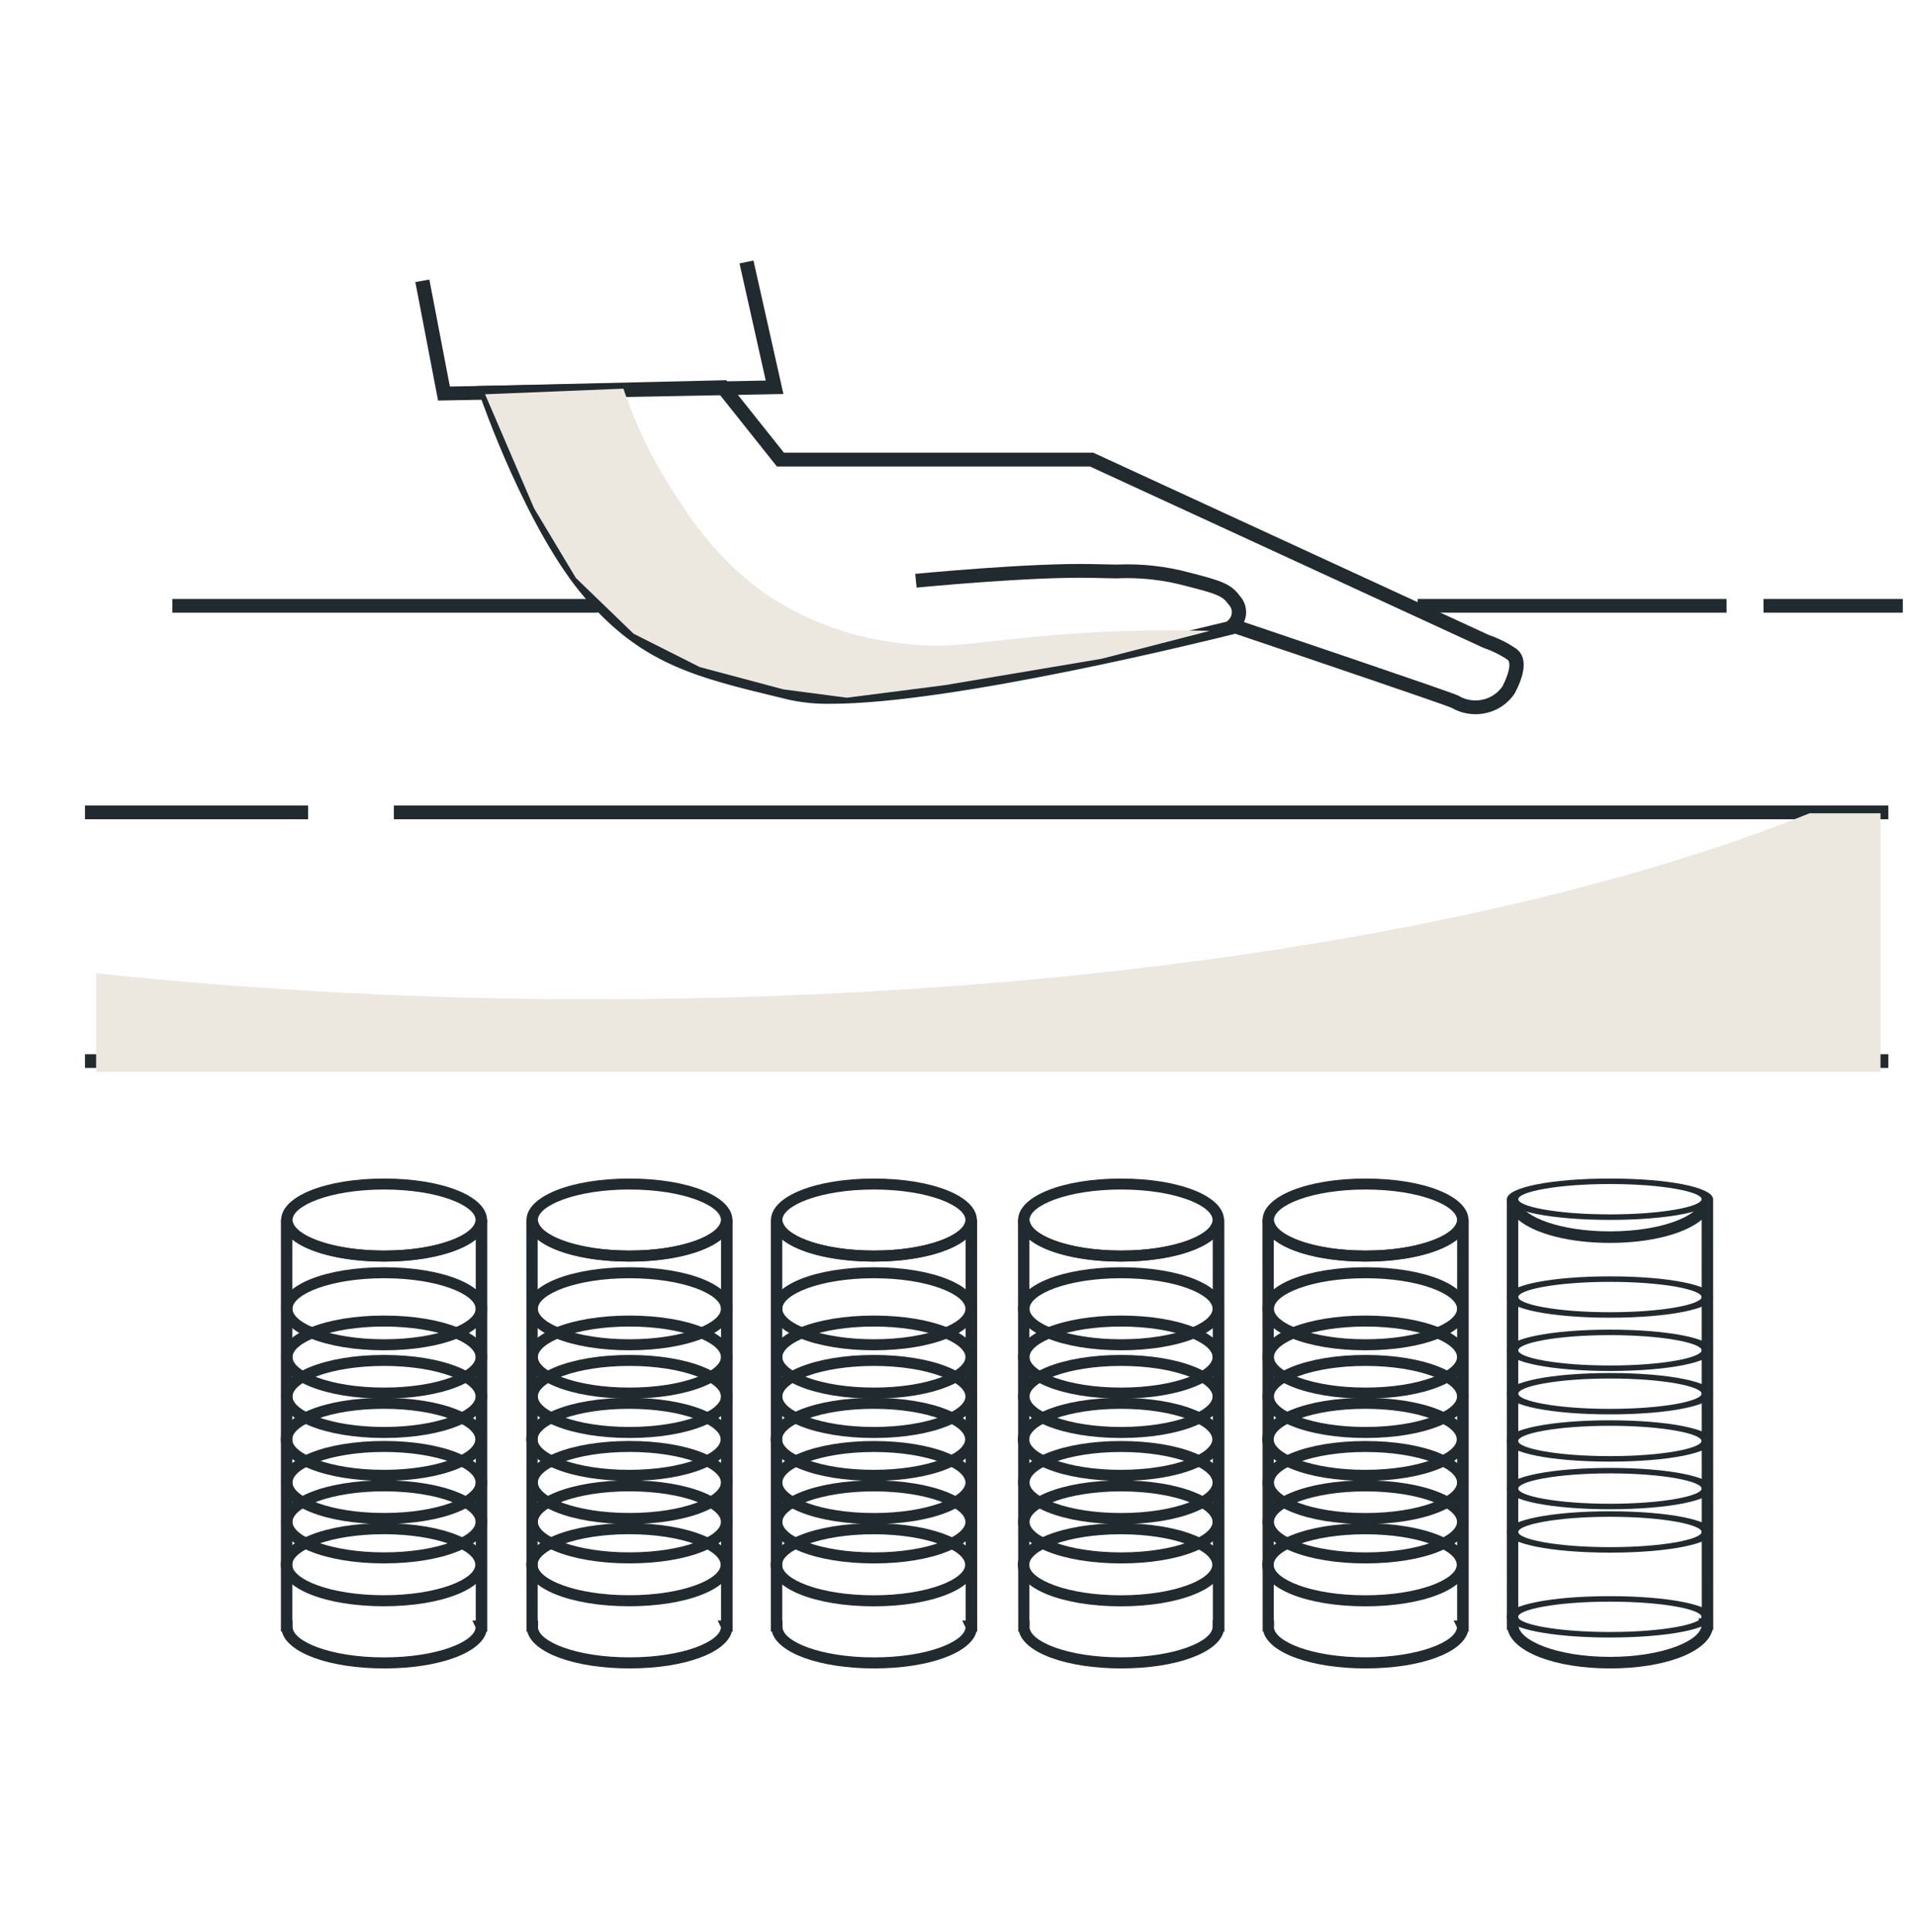 <svg width="119" height="120" viewBox="0 0 119 120" fill="none" xmlns="http://www.w3.org/2000/svg">
<g clip-path="url(#clip0_1990_45846)">
<g clip-path="url(#clip1_1990_45846)">
<path d="M37.138 38.054H10.702V37.202H37.138V38.054Z" fill="#212A2E"/>
<path d="M118.18 38.054H109.53V37.202H118.18V38.054Z" fill="#212A2E"/>
<path d="M91.638 44.36C91.114 44.36 90.6 44.222 90.151 43.96C89.621 43.732 81.903 41.11 76.721 39.363C74.992 39.797 59.172 43.712 51.627 43.712C50.77 43.731 49.913 43.653 49.075 43.479L48.664 43.38C43.192 42.065 39.896 41.273 36.315 37.116C32.734 32.96 29.916 24.871 29.798 24.529L29.608 23.979L45.104 23.615L48.687 28.116H67.903L67.991 28.158C68.968 28.609 91.556 39.015 92.477 39.443C93.084 39.651 93.658 39.94 94.183 40.302L94.21 40.322C94.972 40.941 94.563 42.143 94.09 43.042L94.068 43.079C93.807 43.472 93.448 43.797 93.023 44.021C92.598 44.245 92.122 44.362 91.638 44.36ZM76.758 38.467L76.886 38.511C78.232 38.965 90.052 42.952 90.561 43.201L90.594 43.219C91.036 43.482 91.567 43.569 92.074 43.46C92.581 43.351 93.024 43.056 93.31 42.637C93.72 41.853 93.858 41.187 93.648 40.99C93.189 40.676 92.688 40.426 92.158 40.246L92.106 40.225C91.841 40.097 69.322 29.724 67.698 28.976H48.253L44.678 24.485L30.839 24.81C31.545 26.721 34.044 33.143 36.997 36.572C40.392 40.512 43.407 41.236 48.879 42.551L49.289 42.65C50.058 42.806 50.843 42.876 51.628 42.858C59.333 42.858 76.456 38.545 76.628 38.501L76.758 38.467Z" fill="#212A2E"/>
<path d="M76.737 39.269L76.214 38.578C76.294 38.522 76.362 38.45 76.411 38.367C76.461 38.284 76.492 38.191 76.502 38.096C76.513 38.001 76.502 37.904 76.471 37.813C76.44 37.722 76.39 37.638 76.323 37.567L76.292 37.53C75.939 37.047 75.689 36.908 73.679 36.4C72.263 36.014 70.791 35.853 69.322 35.924C68.885 35.916 68.381 35.907 67.786 35.893C64.01 35.808 56.996 36.49 56.93 36.497L56.842 35.644C56.912 35.638 63.981 34.95 67.811 35.036C68.404 35.05 68.908 35.058 69.344 35.067C70.883 34.997 72.425 35.167 73.908 35.571C75.915 36.083 76.452 36.275 77.004 37.013C77.149 37.174 77.257 37.363 77.323 37.567C77.388 37.77 77.409 37.985 77.384 38.197C77.359 38.409 77.289 38.614 77.178 38.798C77.067 38.983 76.918 39.143 76.74 39.269H76.737Z" fill="#212A2E"/>
<path d="M27.208 24.879L25.796 17.519L26.667 17.363L27.941 24.008L47.559 23.637L45.931 16.363L46.797 16.182L48.656 24.472L27.208 24.879Z" fill="#212A2E"/>
<g style="mix-blend-mode:multiply">
<path d="M38.72 24.14C39.584 26.715 40.819 29.16 42.388 31.402C43.714 33.515 45.445 35.363 47.488 36.849C49.832 38.438 52.529 39.474 55.362 39.874C59.028 40.471 60.71 39.759 66.635 39.357C70.215 39.112 73.166 39.13 75.134 39.186L68.418 40.917L58.673 42.558L52.589 43.336L48.652 42.818L43.463 41.434L39.347 39.358L35.767 35.899L33.172 31.573L30.127 24.489L38.72 24.14Z" fill="#ECE8DF"/>
</g>
<path d="M99.984 99.14C103.635 99.14 106.387 99.691 106.387 100.424C106.387 101.157 103.635 101.708 99.984 101.708C96.334 101.708 93.582 101.156 93.582 100.424C93.582 99.692 96.335 99.14 99.984 99.14ZM99.984 101.366C103.338 101.366 105.677 100.869 105.677 100.423C105.677 99.977 103.339 99.481 99.984 99.481C96.63 99.481 94.288 99.978 94.288 100.424C94.288 100.87 96.63 101.366 99.984 101.366Z" fill="#212A2E"/>
<path d="M99.993 93.869C103.643 93.869 106.395 94.421 106.395 95.153C106.395 95.886 103.643 96.437 99.993 96.437C96.343 96.437 93.591 95.885 93.591 95.153C93.591 94.422 96.344 93.869 99.993 93.869ZM99.993 96.096C103.347 96.096 105.686 95.599 105.686 95.153C105.686 94.707 103.348 94.21 99.993 94.21C96.638 94.21 94.297 94.707 94.297 95.153C94.297 95.6 96.638 96.096 99.993 96.096Z" fill="#212A2E"/>
<path d="M99.993 91.174C103.643 91.174 106.395 91.726 106.395 92.458C106.395 93.191 103.643 93.742 99.993 93.742C96.343 93.742 93.591 93.19 93.591 92.458C93.591 91.727 96.344 91.174 99.993 91.174ZM99.993 93.401C103.347 93.401 105.686 92.904 105.686 92.458C105.686 92.012 103.348 91.515 99.993 91.515C96.638 91.515 94.297 92.012 94.297 92.458C94.297 92.904 96.638 93.401 99.993 93.401Z" fill="#212A2E"/>
<path d="M99.984 88.217C103.635 88.217 106.387 88.768 106.387 89.501C106.387 90.234 103.635 90.784 99.984 90.784C96.334 90.784 93.582 90.233 93.582 89.501C93.582 88.769 96.335 88.217 99.984 88.217ZM99.984 90.443C103.338 90.443 105.677 89.946 105.677 89.5C105.677 89.054 103.339 88.558 99.984 88.558C96.63 88.558 94.288 89.055 94.288 89.501C94.288 89.947 96.63 90.443 99.984 90.443Z" fill="#212A2E"/>
<path d="M99.993 85.281C103.643 85.281 106.395 85.833 106.395 86.565C106.395 87.298 103.643 87.849 99.993 87.849C96.343 87.849 93.591 87.297 93.591 86.565C93.591 85.834 96.344 85.281 99.993 85.281ZM99.993 87.508C103.347 87.508 105.686 87.011 105.686 86.564C105.686 86.118 103.348 85.622 99.993 85.622C96.638 85.622 94.297 86.119 94.297 86.565C94.297 87.011 96.638 87.508 99.993 87.508Z" fill="#212A2E"/>
<path d="M99.993 82.586C103.643 82.586 106.395 83.138 106.395 83.871C106.395 84.603 103.643 85.154 99.993 85.154C96.343 85.154 93.591 84.602 93.591 83.871C93.591 83.139 96.344 82.586 99.993 82.586ZM99.993 84.813C103.347 84.813 105.686 84.316 105.686 83.87C105.686 83.424 103.348 82.927 99.993 82.927C96.638 82.927 94.297 83.424 94.297 83.871C94.297 84.317 96.638 84.813 99.993 84.813Z" fill="#212A2E"/>
<path d="M99.993 79.277C103.643 79.277 106.395 79.829 106.395 80.561C106.395 81.294 103.643 81.845 99.993 81.845C96.343 81.845 93.591 81.293 93.591 80.561C93.591 79.83 96.344 79.277 99.993 79.277ZM99.993 81.504C103.347 81.504 105.686 81.007 105.686 80.561C105.686 80.115 103.348 79.618 99.993 79.618C96.638 79.618 94.297 80.115 94.297 80.561C94.297 81.007 96.638 81.504 99.993 81.504Z" fill="#212A2E"/>
<path d="M93.587 74.471H94.264L94.352 74.706C94.672 75.578 96.868 76.482 99.994 76.482C103.119 76.482 105.312 75.578 105.636 74.704L105.724 74.471H106.4L106.407 101.232H106.363C106.03 102.617 103.407 103.629 100.002 103.629C96.598 103.629 93.976 102.617 93.642 101.232H93.59L93.587 74.471ZM105.694 100.514L105.687 75.762C104.64 76.636 102.51 77.198 99.992 77.198C97.474 77.198 95.342 76.638 94.296 75.764V100.514H94.309V100.929C94.309 101.867 96.644 102.911 99.996 102.911C103.303 102.911 105.621 101.894 105.682 100.966L105.475 100.514L105.694 100.514Z" fill="#212A2E"/>
<path d="M99.993 73.201C103.643 73.201 106.395 73.752 106.395 74.485C106.395 75.218 103.643 75.769 99.993 75.769C96.343 75.769 93.591 75.217 93.591 74.485C93.591 73.753 96.344 73.201 99.993 73.201ZM99.993 75.427C103.347 75.427 105.686 74.93 105.686 74.484C105.686 74.038 103.348 73.542 99.993 73.542C96.638 73.542 94.297 74.039 94.297 74.485C94.297 74.931 96.638 75.427 99.993 75.427Z" fill="#212A2E"/>
<path d="M84.793 94.613C88.438 94.613 91.187 95.722 91.187 97.192C91.187 98.662 88.438 99.771 84.793 99.771C81.148 99.771 78.398 98.662 78.398 97.192C78.398 95.722 81.147 94.613 84.793 94.613ZM84.793 99.086C88.147 99.086 90.478 98.088 90.478 97.192C90.478 96.295 88.142 95.295 84.793 95.295C81.443 95.295 79.105 96.296 79.105 97.192C79.105 98.087 81.442 99.086 84.793 99.086Z" fill="#212A2E"/>
<path d="M84.811 91.949C88.456 91.949 91.206 93.058 91.206 94.528C91.206 95.999 88.456 97.107 84.811 97.107C81.166 97.107 78.417 95.999 78.417 94.528C78.417 93.058 81.165 91.949 84.811 91.949ZM84.811 96.422C88.165 96.422 90.496 95.424 90.496 94.528C90.496 93.632 88.161 92.632 84.811 92.632C81.462 92.632 79.123 93.633 79.123 94.528C79.123 95.424 81.461 96.422 84.811 96.422Z" fill="#212A2E"/>
<path d="M84.811 89.504C88.456 89.504 91.206 90.613 91.206 92.083C91.206 93.553 88.456 94.662 84.811 94.662C81.166 94.662 78.417 93.553 78.417 92.083C78.417 90.613 81.165 89.504 84.811 89.504ZM84.811 93.977C88.165 93.977 90.496 92.979 90.496 92.083C90.496 91.187 88.161 90.186 84.811 90.186C81.462 90.186 79.123 91.188 79.123 92.083C79.123 92.979 81.461 93.977 84.811 93.977Z" fill="#212A2E"/>
<path d="M84.793 86.821C88.438 86.821 91.187 87.93 91.187 89.4C91.187 90.871 88.438 91.979 84.793 91.979C81.148 91.979 78.398 90.871 78.398 89.4C78.398 87.93 81.147 86.821 84.793 86.821ZM84.793 91.294C88.147 91.294 90.478 90.297 90.478 89.4C90.478 88.504 88.142 87.504 84.793 87.504C81.443 87.504 79.105 88.505 79.105 89.4C79.105 90.296 81.442 91.294 84.793 91.294Z" fill="#212A2E"/>
<path d="M84.811 84.158C88.456 84.158 91.206 85.266 91.206 86.737C91.206 88.207 88.456 89.316 84.811 89.316C81.166 89.316 78.417 88.207 78.417 86.737C78.417 85.266 81.165 84.158 84.811 84.158ZM84.811 88.631C88.165 88.631 90.496 87.633 90.496 86.737C90.496 85.84 88.161 84.84 84.811 84.84C81.462 84.84 79.123 85.841 79.123 86.737C79.123 87.632 81.461 88.631 84.811 88.631Z" fill="#212A2E"/>
<path d="M84.811 81.712C88.456 81.712 91.206 82.821 91.206 84.291C91.206 85.761 88.456 86.87 84.811 86.87C81.166 86.87 78.417 85.761 78.417 84.291C78.417 82.821 81.165 81.712 84.811 81.712ZM84.811 86.185C88.165 86.185 90.496 85.187 90.496 84.291C90.496 83.395 88.161 82.394 84.811 82.394C81.462 82.394 79.123 83.395 79.123 84.291C79.123 85.186 81.461 86.185 84.811 86.185Z" fill="#212A2E"/>
<path d="M84.811 78.711C88.456 78.711 91.206 79.819 91.206 81.29C91.206 82.76 88.456 83.869 84.811 83.869C81.166 83.869 78.417 82.76 78.417 81.29C78.417 79.819 81.165 78.711 84.811 78.711ZM84.811 83.184C88.165 83.184 90.496 82.186 90.496 81.29C90.496 80.393 88.161 79.393 84.811 79.393C81.462 79.393 79.123 80.394 79.123 81.29C79.123 82.185 81.461 83.184 84.811 83.184Z" fill="#212A2E"/>
<path d="M78.409 75.752H79.086L79.174 75.976C79.493 76.81 81.69 77.673 84.814 77.673C87.938 77.673 90.13 76.809 90.455 75.974L90.543 75.751H91.219V101.336H91.175C90.841 102.662 88.219 103.628 84.82 103.628C81.421 103.628 78.796 102.661 78.466 101.336H78.421L78.409 75.752ZM90.501 100.651V76.986C89.453 77.822 87.323 78.359 84.807 78.359C82.291 78.359 80.159 77.824 79.114 76.989V100.651H79.13V100.992C79.13 101.018 79.127 101.045 79.122 101.07C79.165 101.961 81.488 102.941 84.806 102.941C88.112 102.941 90.429 101.968 90.49 101.081L90.284 100.649L90.501 100.651Z" fill="#212A2E"/>
<path d="M84.811 73.201C88.456 73.201 91.206 74.309 91.206 75.78C91.206 77.25 88.456 78.359 84.811 78.359C81.166 78.359 78.417 77.25 78.417 75.78C78.417 74.309 81.165 73.201 84.811 73.201ZM84.811 77.674C88.165 77.674 90.496 76.676 90.496 75.78C90.496 74.883 88.161 73.883 84.811 73.883C81.462 73.883 79.123 74.884 79.123 75.78C79.123 76.675 81.461 77.674 84.811 77.674Z" fill="#212A2E"/>
<path d="M69.609 94.613C73.254 94.613 76.004 95.722 76.004 97.192C76.004 98.662 73.254 99.771 69.609 99.771C65.964 99.771 63.215 98.662 63.215 97.192C63.215 95.722 65.963 94.613 69.609 94.613ZM69.609 99.086C72.963 99.086 75.294 98.088 75.294 97.192C75.294 96.295 72.959 95.295 69.609 95.295C66.26 95.295 63.921 96.296 63.921 97.192C63.921 98.087 66.259 99.086 69.609 99.086Z" fill="#212A2E"/>
<path d="M69.628 91.949C73.273 91.949 76.022 93.058 76.022 94.528C76.022 95.999 73.273 97.107 69.628 97.107C65.983 97.107 63.233 95.999 63.233 94.528C63.233 93.058 65.982 91.949 69.628 91.949ZM69.628 96.422C72.981 96.422 75.312 95.424 75.312 94.528C75.312 93.632 72.977 92.632 69.628 92.632C66.278 92.632 63.94 93.633 63.94 94.528C63.94 95.424 66.277 96.422 69.628 96.422Z" fill="#212A2E"/>
<path d="M69.628 89.504C73.273 89.504 76.022 90.613 76.022 92.083C76.022 93.553 73.273 94.662 69.628 94.662C65.983 94.662 63.233 93.553 63.233 92.083C63.233 90.613 65.982 89.504 69.628 89.504ZM69.628 93.977C72.981 93.977 75.312 92.979 75.312 92.083C75.312 91.187 72.977 90.186 69.628 90.186C66.278 90.186 63.94 91.188 63.94 92.083C63.94 92.979 66.277 93.977 69.628 93.977Z" fill="#212A2E"/>
<path d="M69.609 86.821C73.254 86.821 76.004 87.93 76.004 89.4C76.004 90.871 73.254 91.979 69.609 91.979C65.964 91.979 63.215 90.871 63.215 89.4C63.215 87.93 65.963 86.821 69.609 86.821ZM69.609 91.294C72.963 91.294 75.294 90.297 75.294 89.4C75.294 88.504 72.959 87.504 69.609 87.504C66.26 87.504 63.921 88.505 63.921 89.4C63.921 90.296 66.259 91.294 69.609 91.294Z" fill="#212A2E"/>
<path d="M69.628 84.158C73.273 84.158 76.022 85.266 76.022 86.737C76.022 88.207 73.273 89.316 69.628 89.316C65.983 89.316 63.233 88.207 63.233 86.737C63.233 85.266 65.982 84.158 69.628 84.158ZM69.628 88.631C72.981 88.631 75.312 87.633 75.312 86.737C75.312 85.84 72.977 84.84 69.628 84.84C66.278 84.84 63.94 85.841 63.94 86.737C63.94 87.632 66.277 88.631 69.628 88.631Z" fill="#212A2E"/>
<path d="M69.628 81.712C73.273 81.712 76.022 82.821 76.022 84.291C76.022 85.761 73.273 86.87 69.628 86.87C65.983 86.87 63.233 85.761 63.233 84.291C63.233 82.821 65.982 81.712 69.628 81.712ZM69.628 86.185C72.981 86.185 75.312 85.187 75.312 84.291C75.312 83.395 72.977 82.394 69.628 82.394C66.278 82.394 63.94 83.395 63.94 84.291C63.94 85.186 66.277 86.185 69.628 86.185Z" fill="#212A2E"/>
<path d="M69.628 78.711C73.273 78.711 76.022 79.819 76.022 81.29C76.022 82.76 73.273 83.869 69.628 83.869C65.983 83.869 63.233 82.76 63.233 81.29C63.233 79.819 65.982 78.711 69.628 78.711ZM69.628 83.184C72.981 83.184 75.312 82.186 75.312 81.29C75.312 80.393 72.977 79.393 69.628 79.393C66.278 79.393 63.94 80.394 63.94 81.29C63.94 82.185 66.277 83.184 69.628 83.184Z" fill="#212A2E"/>
<path d="M63.226 75.752H63.907L63.995 75.976C64.314 76.81 66.511 77.673 69.635 77.673C72.759 77.673 74.951 76.809 75.275 75.974L75.364 75.751H76.04L76.047 101.336H75.996C75.662 102.662 73.04 103.628 69.641 103.628C66.242 103.628 63.617 102.661 63.286 101.336H63.242L63.226 75.752ZM75.329 100.651L75.321 76.986C74.274 77.822 72.144 78.359 69.628 78.359C67.112 78.359 64.98 77.824 63.934 76.989V100.651H63.951V100.992C63.951 101.018 63.948 101.045 63.943 101.07C63.986 101.961 66.308 102.941 69.627 102.941C72.981 102.941 75.312 101.942 75.312 101.046V100.649L75.329 100.651Z" fill="#212A2E"/>
<path d="M69.628 73.201C73.273 73.201 76.022 74.309 76.022 75.78C76.022 77.25 73.273 78.359 69.628 78.359C65.983 78.359 63.233 77.25 63.233 75.78C63.233 74.309 65.982 73.201 69.628 73.201ZM69.628 77.674C72.981 77.674 75.312 76.676 75.312 75.78C75.312 74.883 72.977 73.883 69.628 73.883C66.278 73.883 63.94 74.884 63.94 75.78C63.94 76.675 66.277 77.674 69.628 77.674Z" fill="#212A2E"/>
<path d="M54.261 94.613C57.906 94.613 60.655 95.722 60.655 97.192C60.655 98.662 57.906 99.771 54.261 99.771C50.615 99.771 47.866 98.662 47.866 97.192C47.866 95.722 50.615 94.613 54.261 94.613ZM54.261 99.086C57.614 99.086 59.945 98.088 59.945 97.192C59.945 96.295 57.61 95.295 54.261 95.295C50.911 95.295 48.572 96.296 48.572 97.192C48.572 98.087 50.91 99.086 54.261 99.086Z" fill="#212A2E"/>
<path d="M54.278 91.949C57.923 91.949 60.672 93.058 60.672 94.528C60.672 95.999 57.923 97.107 54.278 97.107C50.633 97.107 47.884 95.999 47.884 94.528C47.884 93.058 50.632 91.949 54.278 91.949ZM54.278 96.422C57.632 96.422 59.963 95.424 59.963 94.528C59.963 93.632 57.627 92.632 54.278 92.632C50.929 92.632 48.59 93.633 48.59 94.528C48.59 95.424 50.928 96.422 54.278 96.422Z" fill="#212A2E"/>
<path d="M54.278 89.504C57.923 89.504 60.672 90.613 60.672 92.083C60.672 93.553 57.923 94.662 54.278 94.662C50.633 94.662 47.884 93.553 47.884 92.083C47.884 90.613 50.632 89.504 54.278 89.504ZM54.278 93.977C57.632 93.977 59.963 92.979 59.963 92.083C59.963 91.187 57.627 90.186 54.278 90.186C50.929 90.186 48.59 91.188 48.59 92.083C48.59 92.979 50.928 93.977 54.278 93.977Z" fill="#212A2E"/>
<path d="M54.261 86.821C57.906 86.821 60.655 87.93 60.655 89.4C60.655 90.871 57.906 91.979 54.261 91.979C50.615 91.979 47.866 90.871 47.866 89.4C47.866 87.93 50.615 86.821 54.261 86.821ZM54.261 91.294C57.614 91.294 59.945 90.297 59.945 89.4C59.945 88.504 57.61 87.504 54.261 87.504C50.911 87.504 48.572 88.505 48.572 89.4C48.572 90.296 50.91 91.294 54.261 91.294Z" fill="#212A2E"/>
<path d="M54.278 84.158C57.923 84.158 60.672 85.266 60.672 86.737C60.672 88.207 57.923 89.316 54.278 89.316C50.633 89.316 47.884 88.207 47.884 86.737C47.884 85.266 50.632 84.158 54.278 84.158ZM54.278 88.631C57.632 88.631 59.963 87.633 59.963 86.737C59.963 85.84 57.627 84.84 54.278 84.84C50.929 84.84 48.59 85.841 48.59 86.737C48.59 87.632 50.928 88.631 54.278 88.631Z" fill="#212A2E"/>
<path d="M54.278 81.712C57.923 81.712 60.672 82.821 60.672 84.291C60.672 85.761 57.923 86.87 54.278 86.87C50.633 86.87 47.884 85.761 47.884 84.291C47.884 82.821 50.632 81.712 54.278 81.712ZM54.278 86.185C57.632 86.185 59.963 85.187 59.963 84.291C59.963 83.395 57.627 82.394 54.278 82.394C50.929 82.394 48.59 83.395 48.59 84.291C48.59 85.186 50.928 86.185 54.278 86.185Z" fill="#212A2E"/>
<path d="M54.278 78.711C57.923 78.711 60.672 79.819 60.672 81.29C60.672 82.76 57.923 83.869 54.278 83.869C50.633 83.869 47.884 82.76 47.884 81.29C47.884 79.819 50.632 78.711 54.278 78.711ZM54.278 83.184C57.632 83.184 59.963 82.186 59.963 81.29C59.963 80.393 57.627 79.393 54.278 79.393C50.929 79.393 48.59 80.394 48.59 81.29C48.59 82.185 50.928 83.184 54.278 83.184Z" fill="#212A2E"/>
<path d="M47.875 75.752H48.554L48.642 75.976C48.961 76.81 51.157 77.673 54.282 77.673C57.406 77.673 59.597 76.809 59.922 75.974L60.011 75.751H60.687L60.693 101.336H60.649C60.315 102.662 57.693 103.628 54.294 103.628C50.895 103.628 48.27 102.661 47.939 101.336H47.875V75.752ZM59.978 100.651L59.973 76.986C58.925 77.822 56.795 78.359 54.279 78.359C51.763 78.359 49.63 77.823 48.585 76.988V100.652H48.6V101.048C48.6 101.945 50.934 102.943 54.284 102.943C57.59 102.943 59.907 101.971 59.968 101.084L59.763 100.652L59.978 100.651Z" fill="#212A2E"/>
<path d="M54.278 73.201C57.923 73.201 60.672 74.309 60.672 75.78C60.672 77.25 57.923 78.359 54.278 78.359C50.633 78.359 47.884 77.25 47.884 75.78C47.884 74.309 50.632 73.201 54.278 73.201ZM54.278 77.674C57.632 77.674 59.963 76.676 59.963 75.78C59.963 74.883 57.627 73.883 54.278 73.883C50.929 73.883 48.59 74.884 48.59 75.78C48.59 76.675 50.928 77.674 54.278 77.674Z" fill="#212A2E"/>
<path d="M39.075 94.609C42.72 94.609 45.469 95.718 45.469 97.188C45.469 98.659 42.72 99.767 39.075 99.767C35.43 99.767 32.681 98.659 32.681 97.188C32.681 95.718 35.429 94.609 39.075 94.609ZM39.075 99.082C42.429 99.082 44.76 98.085 44.76 97.188C44.76 96.292 42.424 95.292 39.075 95.292C35.726 95.292 33.387 96.293 33.387 97.188C33.387 98.084 35.725 99.082 39.075 99.082Z" fill="#212A2E"/>
<path d="M39.094 91.947C42.74 91.947 45.489 93.055 45.489 94.526C45.489 95.996 42.74 97.105 39.094 97.105C35.449 97.105 32.7 95.996 32.7 94.526C32.7 93.055 35.449 91.947 39.094 91.947ZM39.094 96.42C42.448 96.42 44.779 95.422 44.779 94.526C44.779 93.629 42.444 92.629 39.094 92.629C35.745 92.629 33.406 93.63 33.406 94.526C33.406 95.421 35.744 96.42 39.094 96.42Z" fill="#212A2E"/>
<path d="M39.094 89.501C42.74 89.501 45.489 90.609 45.489 92.08C45.489 93.55 42.74 94.659 39.094 94.659C35.449 94.659 32.7 93.55 32.7 92.08C32.7 90.609 35.449 89.501 39.094 89.501ZM39.094 93.974C42.448 93.974 44.779 92.976 44.779 92.08C44.779 91.183 42.444 90.183 39.094 90.183C35.745 90.183 33.406 91.184 33.406 92.08C33.406 92.975 35.744 93.974 39.094 93.974Z" fill="#212A2E"/>
<path d="M39.075 86.821C42.72 86.821 45.469 87.93 45.469 89.4C45.469 90.871 42.72 91.979 39.075 91.979C35.43 91.979 32.681 90.871 32.681 89.4C32.681 87.93 35.429 86.821 39.075 86.821ZM39.075 91.294C42.429 91.294 44.76 90.297 44.76 89.4C44.76 88.504 42.424 87.504 39.075 87.504C35.726 87.504 33.387 88.505 33.387 89.4C33.387 90.296 35.725 91.294 39.075 91.294Z" fill="#212A2E"/>
<path d="M39.094 84.158C42.74 84.158 45.489 85.266 45.489 86.737C45.489 88.207 42.74 89.316 39.094 89.316C35.449 89.316 32.7 88.207 32.7 86.737C32.7 85.266 35.449 84.158 39.094 84.158ZM39.094 88.631C42.448 88.631 44.779 87.633 44.779 86.737C44.779 85.84 42.444 84.84 39.094 84.84C35.745 84.84 33.406 85.841 33.406 86.737C33.406 87.632 35.744 88.631 39.094 88.631Z" fill="#212A2E"/>
<path d="M39.094 81.712C42.74 81.712 45.489 82.821 45.489 84.291C45.489 85.761 42.74 86.87 39.094 86.87C35.449 86.87 32.7 85.761 32.7 84.291C32.7 82.821 35.449 81.712 39.094 81.712ZM39.094 86.185C42.448 86.185 44.779 85.187 44.779 84.291C44.779 83.395 42.444 82.394 39.094 82.394C35.745 82.394 33.406 83.395 33.406 84.291C33.406 85.186 35.744 86.185 39.094 86.185Z" fill="#212A2E"/>
<path d="M39.094 78.711C42.74 78.711 45.489 79.819 45.489 81.29C45.489 82.76 42.74 83.869 39.094 83.869C35.449 83.869 32.7 82.76 32.7 81.29C32.7 79.819 35.449 78.711 39.094 78.711ZM39.094 83.184C42.448 83.184 44.779 82.186 44.779 81.29C44.779 80.393 42.444 79.393 39.094 79.393C35.745 79.393 33.406 80.394 33.406 81.29C33.406 82.185 35.744 83.184 39.094 83.184Z" fill="#212A2E"/>
<path d="M32.69 75.752H33.367L33.456 75.976C33.774 76.81 35.971 77.673 39.095 77.673C42.22 77.673 44.411 76.809 44.736 75.974L44.824 75.751H45.5V101.336H45.456C45.123 102.662 42.5 103.628 39.102 103.628C35.703 103.628 33.077 102.661 32.747 101.336H32.703L32.69 75.752ZM44.782 100.651V76.986C43.734 77.822 41.605 78.359 39.088 78.359C36.572 78.359 34.441 77.823 33.395 76.989V100.651H33.419V100.992C33.419 101.018 33.417 101.045 33.411 101.07C33.454 101.961 35.777 102.941 39.095 102.941C42.401 102.941 44.717 101.968 44.779 101.081L44.573 100.649L44.782 100.651Z" fill="#212A2E"/>
<path d="M39.094 73.201C42.74 73.201 45.489 74.309 45.489 75.78C45.489 77.25 42.74 78.359 39.094 78.359C35.449 78.359 32.7 77.25 32.7 75.78C32.7 74.309 35.449 73.201 39.094 73.201ZM39.094 77.674C42.448 77.674 44.779 76.676 44.779 75.78C44.779 74.883 42.444 73.883 39.094 73.883C35.745 73.883 33.406 74.884 33.406 75.78C33.406 76.675 35.744 77.674 39.094 77.674Z" fill="#212A2E"/>
<path d="M23.838 94.609C27.483 94.609 30.232 95.718 30.232 97.188C30.232 98.659 27.483 99.767 23.838 99.767C20.193 99.767 17.443 98.659 17.443 97.188C17.443 95.718 20.192 94.609 23.838 94.609ZM23.838 99.082C27.192 99.082 29.522 98.085 29.522 97.188C29.522 96.292 27.187 95.292 23.838 95.292C20.488 95.292 18.149 96.293 18.149 97.188C18.149 98.084 20.487 99.082 23.838 99.082Z" fill="#212A2E"/>
<path d="M23.855 91.947C27.5 91.947 30.25 93.055 30.25 94.526C30.25 95.996 27.5 97.105 23.855 97.105C20.21 97.105 17.461 95.996 17.461 94.526C17.461 93.055 20.209 91.947 23.855 91.947ZM23.855 96.42C27.209 96.42 29.54 95.422 29.54 94.526C29.54 93.629 27.205 92.629 23.855 92.629C20.506 92.629 18.167 93.63 18.167 94.526C18.167 95.421 20.505 96.42 23.855 96.42Z" fill="#212A2E"/>
<path d="M23.855 89.501C27.5 89.501 30.25 90.609 30.25 92.08C30.25 93.55 27.5 94.659 23.855 94.659C20.21 94.659 17.461 93.55 17.461 92.08C17.461 90.609 20.209 89.501 23.855 89.501ZM23.855 93.974C27.209 93.974 29.54 92.976 29.54 92.08C29.54 91.183 27.205 90.183 23.855 90.183C20.506 90.183 18.167 91.184 18.167 92.08C18.167 92.975 20.505 93.974 23.855 93.974Z" fill="#212A2E"/>
<path d="M23.838 86.821C27.483 86.821 30.232 87.93 30.232 89.4C30.232 90.871 27.483 91.979 23.838 91.979C20.193 91.979 17.443 90.871 17.443 89.4C17.443 87.93 20.192 86.821 23.838 86.821ZM23.838 91.294C27.192 91.294 29.522 90.297 29.522 89.4C29.522 88.504 27.187 87.504 23.838 87.504C20.488 87.504 18.149 88.505 18.149 89.4C18.149 90.296 20.487 91.294 23.838 91.294Z" fill="#212A2E"/>
<path d="M23.855 84.158C27.5 84.158 30.25 85.266 30.25 86.737C30.25 88.207 27.5 89.316 23.855 89.316C20.21 89.316 17.461 88.207 17.461 86.737C17.461 85.266 20.209 84.158 23.855 84.158ZM23.855 88.631C27.209 88.631 29.54 87.633 29.54 86.737C29.54 85.84 27.205 84.84 23.855 84.84C20.506 84.84 18.167 85.841 18.167 86.737C18.167 87.632 20.505 88.631 23.855 88.631Z" fill="#212A2E"/>
<path d="M23.855 81.712C27.5 81.712 30.25 82.821 30.25 84.291C30.25 85.761 27.5 86.87 23.855 86.87C20.21 86.87 17.461 85.761 17.461 84.291C17.461 82.821 20.209 81.712 23.855 81.712ZM23.855 86.185C27.209 86.185 29.54 85.187 29.54 84.291C29.54 83.395 27.205 82.394 23.855 82.394C20.506 82.394 18.167 83.395 18.167 84.291C18.167 85.186 20.505 86.185 23.855 86.185Z" fill="#212A2E"/>
<path d="M23.855 78.711C27.5 78.711 30.25 79.819 30.25 81.29C30.25 82.76 27.5 83.869 23.855 83.869C20.21 83.869 17.461 82.76 17.461 81.29C17.461 79.819 20.209 78.711 23.855 78.711ZM23.855 83.184C27.209 83.184 29.54 82.186 29.54 81.29C29.54 80.393 27.205 79.393 23.855 79.393C20.506 79.393 18.167 80.394 18.167 81.29C18.167 82.185 20.505 83.184 23.855 83.184Z" fill="#212A2E"/>
<path d="M17.447 75.752H18.122L18.211 75.976C18.531 76.811 20.729 77.674 23.852 77.674C26.976 77.674 29.168 76.81 29.493 75.975L29.581 75.752H30.261V101.337H30.217C29.884 102.662 27.262 103.629 23.863 103.629C20.464 103.629 17.838 102.662 17.508 101.337H17.447V75.752ZM29.548 100.651V76.983C28.503 77.82 26.371 78.359 23.851 78.359C21.331 78.359 19.204 77.824 18.158 76.99V100.652H18.173V101.048C18.173 101.944 20.507 102.943 23.858 102.943C27.163 102.943 29.48 101.971 29.541 101.084L29.335 100.652L29.548 100.651Z" fill="#212A2E"/>
<path d="M23.855 73.201C27.5 73.201 30.25 74.309 30.25 75.78C30.25 77.25 27.5 78.359 23.855 78.359C20.21 78.359 17.461 77.25 17.461 75.78C17.461 74.309 20.209 73.201 23.855 73.201ZM23.855 77.674C27.209 77.674 29.54 76.676 29.54 75.78C29.54 74.883 27.205 73.883 23.855 73.883C20.506 73.883 18.167 74.884 18.167 75.78C18.167 76.675 20.505 77.674 23.855 77.674Z" fill="#212A2E"/>
<path d="M19.134 50.886H5.277V50.033H19.134V50.886Z" fill="#212A2E"/>
<path d="M117.281 50.886H24.462V50.033H117.281V50.886Z" fill="#212A2E"/>
<path d="M117.281 66.332H113.125V65.479H117.281V66.332Z" fill="#212A2E"/>
<path d="M109.18 66.332H100.868V65.479H109.18V66.332Z" fill="#212A2E"/>
<path d="M96.71 66.332H48.223V65.479H96.71V66.332Z" fill="#212A2E"/>
<path d="M44.068 66.332H5.277V65.479H44.068V66.332Z" fill="#212A2E"/>
<g style="mix-blend-mode:multiply">
<path d="M36.943 62.062C26.596 62.073 16.256 61.535 5.97 60.452V66.576H116.795V50.513H112.391C94.984 57.53 67.67 62.062 36.943 62.062Z" fill="#ECE8DF"/>
</g>
<path d="M107.233 38.054H88.046V37.202H107.233V38.054Z" fill="#212A2E"/>
</g>
</g>
<defs>
<clipPath id="clip0_1990_45846">
<rect width="119" height="119" fill="white" transform="translate(0 0.405)"/>
</clipPath>
<clipPath id="clip1_1990_45846">
<rect width="132.387" height="127.925" fill="white" transform="translate(-4.463 -4.058)"/>
</clipPath>
</defs>
</svg>
